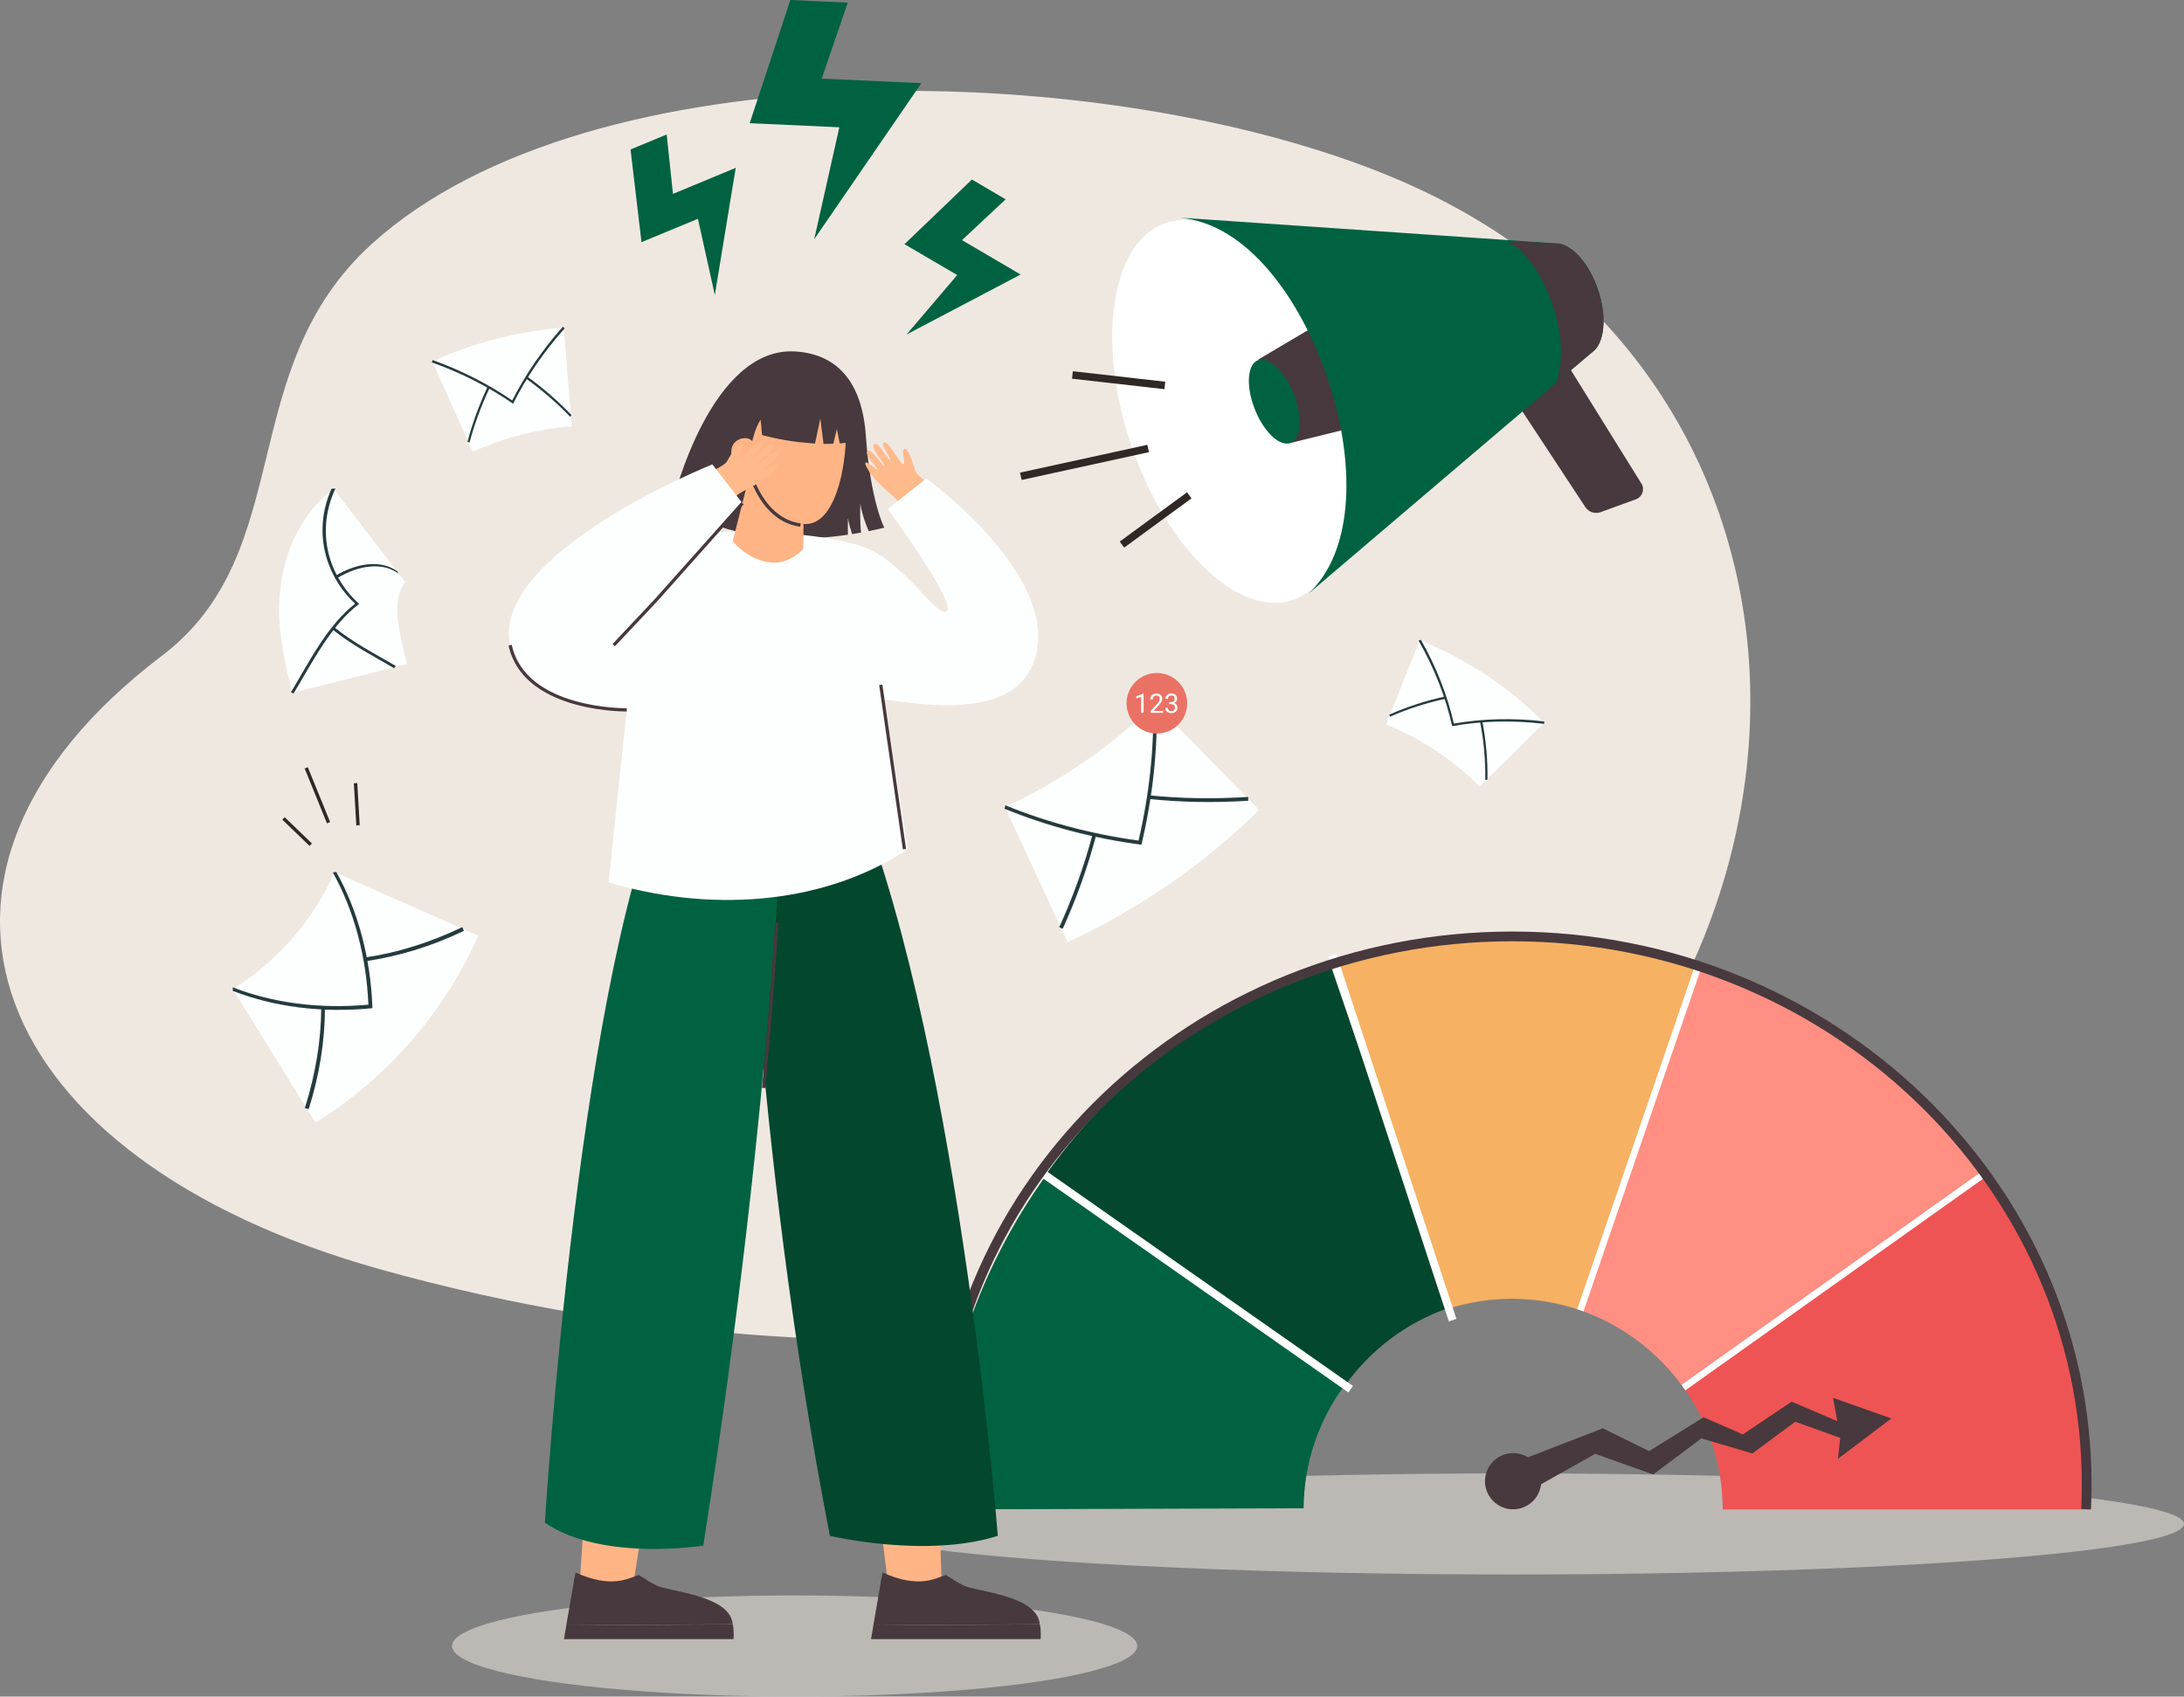 <svg xmlns="http://www.w3.org/2000/svg" id="Layer_2" data-name="Layer 2" viewBox="0 0 672.13 522.25"><rect x="0" y="0" width="672.13" height="522.25" fill="#808080" stroke="none"/><defs><style> .cls-1 { opacity: .54; } .cls-2 { fill: #47393d; } .cls-2, .cls-3, .cls-4, .cls-5, .cls-6, .cls-7, .cls-8, .cls-9, .cls-10, .cls-11, .cls-12, .cls-13, .cls-14, .cls-15 { stroke-width: 0px; } .cls-3 { fill: #302824; } .cls-4 { fill: #253b3e; } .cls-5 { fill: #fdfffe; } .cls-6 { fill: #fff; } .cls-7 { fill: #ea7265; } .cls-8 { fill: #efe8e1; } .cls-9 { fill: #ef5454; } .cls-10 { fill: #ffb486; } .cls-11 { fill: #ffba8c; } .cls-12 { fill: #fe8f82; } .cls-13 { fill: #f6b163; } .cls-14 { fill: #04472f; } .cls-15 { fill: #006241; } </style></defs><g id="Layer_1-2" data-name="Layer 1"><g><g class="cls-1"><ellipse class="cls-8" cx="244.55" cy="506.68" rx="105.44" ry="15.56"></ellipse></g><g class="cls-1"><ellipse class="cls-8" cx="465.67" cy="469.11" rx="206.45" ry="15.56"></ellipse></g><path class="cls-8" d="m116.74,390.65C-3.99,356.77-39.28,269.47,49.84,201.85c42.05-31.91,21.98-88.23,64.7-126.87,67.18-60.78,226.04-56.96,313.67-20.55,136.33,56.63,145.23,225.23,33.54,319.83-28.67,24.29-178.14,63.22-345.01,16.39Z"></path><g><g><path class="cls-9" d="m643.01,464.63h-112.85c0-13.91-4.48-26.88-12.07-37.48l91.82-65.27c20.81,29.09,33.1,64.6,33.1,102.75Z"></path><path class="cls-12" d="m609.91,361.87l-91.82,65.27c-7.79-10.91-18.87-19.34-31.74-23.8l10.5-30.61,26.09-76.08c35.25,12.23,65.61,35.34,86.98,65.22Z"></path><path class="cls-14" d="m322.13,361.19l91.82,65.27c7.79-10.91,18.87-19.34,31.74-23.8l-36.59-106.69c-35.25,12.23-65.61,35.34-86.98,65.22Z"></path><path class="cls-13" d="m522.93,296.65l-36.59,106.69c-6.6-2.29-13.68-3.54-21.02-3.54-6.69,0-13.16,1.03-19.26,2.95l-35.55-107.47c16.69-5.31,36.47-8.32,54.81-8.32,20.12,0,39.51,3.42,57.6,9.7Z"></path><path class="cls-15" d="m288.34,464.63c.2-38,12.59-73.48,33.41-102.58l91.45,65.18s-.01.02-.02.03c-7.47,10.5-11.91,23.29-11.98,37.02l-112.85.35Z"></path><rect class="cls-6" x="448.25" y="348.97" width="112.79" height="2.05" transform="translate(9.92 713.89) rotate(-71.08)"></rect><rect class="cls-6" x="507.67" y="393.48" width="112.66" height="2.05" transform="translate(-124.26 399.76) rotate(-35.41)"></rect><rect class="cls-6" x="367.07" y="336.56" width="2.45" height="115.75" transform="translate(-166.1 469.58) rotate(-54.97)"></rect><rect class="cls-6" x="427.35" y="291.02" width="2.45" height="118.28" transform="translate(-87.93 151.4) rotate(-18.2)"></rect></g><g><circle class="cls-2" cx="465.67" cy="455.98" r="8.65" transform="translate(-84.79 804.91) rotate(-76.77)"></circle><polygon class="cls-2" points="465.42 450.46 493.28 439.67 507.51 446.68 524.29 436.27 536.36 441.55 551.37 431.46 565.42 437.45 564.14 430.29 582.06 436.63 565.63 449.07 566.33 442.61 552.47 437.65 539.31 447.4 523.6 442.77 508.78 453.87 490.92 447.52 468.93 459.89 465.42 450.46"></polygon></g><path class="cls-2" d="m287.3,464.67c-.12-2.56-.18-5.16-.18-7.73,0-93.84,79.98-170.19,178.28-170.19s178.28,76.35,178.28,170.19c0,2.56-.06,5.16-.18,7.71l-3-.14c.12-2.5.18-5.05.18-7.57,0-92.19-78.63-167.19-175.28-167.19s-175.28,75-175.28,167.19c0,2.53.06,5.08.18,7.59l-3,.14Z"></path></g><g><polygon class="cls-15" points="197.42 74.55 194.05 46.01 205.17 41.4 207.11 59.68 226.42 51.67 219.99 90.82 214.79 67.35 197.42 74.55"></polygon><polygon class="cls-15" points="278.36 75.16 299.11 55.26 309.49 61.36 296.06 73.92 314.1 84.5 278.99 102.97 294.58 84.67 278.36 75.16"></polygon><polygon class="cls-15" points="230.72 37.92 243.23 0 260.89 .81 252.88 24.2 283.56 25.6 250.58 73.64 258.31 39.18 230.72 37.92"></polygon></g><polygon class="cls-10" points="273.34 487.99 270.17 462.32 288.98 462.32 289.81 487.99 273.34 487.99"></polygon><polygon class="cls-10" points="178.36 487.99 180.1 462.32 198.91 462.32 194.83 487.99 178.36 487.99"></polygon><path class="cls-14" d="m307.08,472.77s-12.57-158.69-46.5-235.41l-31.54,1.58s2.69,111.99,26.36,233.83c0,0,29.61,7.03,51.69,0Z"></path><path class="cls-15" d="m216.44,475.77s-31.04,5.02-48.75-7.03c0,0,10.68-174.98,39.56-231.09h33.95s-2.36,96.1-24.76,238.11Z"></path><path class="cls-2" d="m235.52,334.96l-1.01-.1c1.64-17.5,3-34.61,4.05-50.85l1.01.07c-1.05,16.26-2.42,33.38-4.06,50.88Z"></path><path class="cls-6" d="m247.36,166.1c-.14-.02-.26-.03-.39-.04.14-.15.21-.23.21-.23l.18.27Z"></path><path class="cls-2" d="m210.24,156.76c1.17-3.05,3.2-6.9,3.2-6.9-.86,2.95-1.19,6.27-1.29,8.07,7.4,4.28,23.13,10.43,48.81,6.67-.08-2.61.01-5.07.01-5.07.29,1.68.77,3.39,1.26,4.88.92-.14,1.84-.29,2.78-.47-.45-3.26-.25-8.83-.25-8.83.56,3.42,1.97,6.97,2.58,8.39,1.57-.32,3.18-.67,4.81-1.05,0,0-4.28-8.11-5.68-28.29-1.16-16.59-8.81-25.1-21.57-25.96-26.25-1.77-37.83,46.16-37.83,46.16,0,0,1.03.99,3.17,2.4Z"></path><path class="cls-11" d="m286.43,149.49c-.99-.8-4.24-3.28-4.71-4.46-.44-1.1-2.04-7.33-3.33-6.87-1.35.48.65,4.54-.48,4.74-.7.12-4.75-7.76-6.03-6.61-.84.76,2.63,5.15,2.04,5.38-.54.21-3.59-6.01-4.9-4.95-1.37,1.11,3.66,6.46,3.23,6.82-.3.26-4.19-5.68-5.23-4.78-1.4,1.2,3.56,5.64,3.09,5.93-.09.06-2.12-1.68-3.34-2.31-.51-.27-.57.41-.32.93,2.59,5.47,8.84,9.2,10.13,11.33.79,1.31,1.62,2.55,2.45,3.77l7.41-8.92Z"></path><path class="cls-5" d="m199.05,166.1c2.4-1.29,11.95-1.71,22.48-2.22,15.9-.76,36.79,1.14,45.78,5.13,11.78,5.22,21.31,21.55,24.1,19.14,2.99-2.59-18.18-31.45-18.18-31.45l11.84-9.42s44.84,32.47,32.2,58.46c-8.28,17.03-39.41,9.95-45.12,9.64l7.23,46.01c-27.18,18.04-62.62,19.07-92.09,10.22l5.59-53.11,6.16-52.41Z"></path><g><path class="cls-10" d="m238,119.64c7.47-3.38,19.94-2.38,21.87,7.48,1.79,9.1-1.15,35.76-12.95,34.13-12.34-1.7-15.35-11.48-15.91-17.34-.2-2.11-.48-20.89,6.99-24.27Z"></path><path class="cls-10" d="m231.35,143.46s-5.7,1.18-6.26-3.89c-.51-4.58,4.99-5.82,6.52-3.69l-.26,7.59Z"></path><path class="cls-2" d="m227.64,134.5s2.09-.96,3.86,1.32c0,0,.92-4.14,2.58-6.65l.45,4.76c1.41.36,5.91,1.54,10.91,2.11,1.41.16,5.38.51,5.38.51l1.64-7.72.97,7.81c1.17.02,2.09-.02,3.03-.06l1.1-4.53.87,4.44c1.27-.09,2.15-.2,2.58-.26.57-3.26,1.51-12.1-3.86-17.78-6.16-6.52-20.67-4.63-24.63,2.11-3.96,6.74-4.89,13.92-4.89,13.92Z"></path><path class="cls-10" d="m237.36,173.16c5.88.56,9.86-4.25,9.86-4.25l.13-17.15-15.27-11.14-6.58,25.98s4.55,5.88,11.85,6.57Z"></path><path class="cls-2" d="m246.28,162.15l.14-1.03c-7.33-1.01-11.51-7.09-13.73-12l-.94.43c2.32,5.16,6.73,11.53,14.53,12.6Z"></path></g><path class="cls-11" d="m218.03,145.56c1.14-.57,4.85-2.28,5.57-3.34.67-.98,3.58-6.71,4.74-5.98,1.22.76-1.61,4.29-.55,4.73.65.27,6.32-6.55,7.32-5.14.66.92-3.68,4.46-3.16,4.81.48.32,4.81-5.09,5.85-3.77,1.1,1.38-4.97,5.51-4.64,5.96.24.32,5.32-4.64,6.15-3.54,1.1,1.47-4.7,4.74-4.3,5.12.08.08,2.44-1.18,3.76-1.53.55-.15.46.53.11.97-3.71,4.77-10.62,7.07-12.34,8.87-1.06,1.1-2.14,2.14-3.2,3.15l-5.31-10.31Z"></path><g><path class="cls-5" d="m455.35,242.11c-8.12-8.23-18.03-14.79-28.77-19.06l10.35-25.97c14.36,5.72,27.44,14.39,38.31,25.39l-19.89,19.65Z"></path><path class="cls-4" d="m446.91,223.53c-1.97-8.76-5.38-17.68-10.33-26.32l.69-.28c4.83,8.48,8.19,17.22,10.16,25.81,8.71-1.52,18.08-1.82,27.8-.66v.75c-9.91-1.21-19.47-.89-28.32.7Z"></path><path class="cls-4" d="m427.76,220.64l-.19-.65c5.3-2.36,11.08-4.29,17.17-5.59l.15.69c-6.08,1.3-11.84,3.19-17.14,5.55Z"></path><path class="cls-4" d="m457.1,240.08c.09-5.81-.42-11.86-1.62-17.98l.7-.13c1.19,6.14,1.69,12.22,1.59,18.03l-.67.08Z"></path></g><g><path class="cls-5" d="m124.78,179.27c-.25.19-.82.76-1.39,2.07-.56,1.27-1.01,3.15-1.09,5.07-.11,2.17.1,4.77.63,7.78.52,3.01,1.35,6.42,2.31,10.21l-35.27,8.87c-.97-3.86-2.04-8.12-2.87-12.87-.82-4.74-1.39-10.02-1.12-15.71.3-5.92,1.49-11.85,4.04-17.79,1.28-2.96,2.92-5.91,5.01-8.72,2.09-2.81,4.64-5.48,7.61-7.75l22.15,28.85Z"></path><path class="cls-4" d="m110.54,185.89c-4.21,3.15-7.9,7.66-11.14,12.55-3.25,4.89-6.11,10.15-9.05,15.02l-.8-.38c2.87-4.79,5.67-9.95,8.85-14.77,3.17-4.81,6.77-9.28,10.89-12.48-3.78-3.51-7.03-8.22-8.81-14.18-.88-2.98-1.36-6.29-1.19-9.87.16-3.58,1-7.44,2.71-11.31l1.23-.1c-1.81,3.87-2.72,7.78-2.91,11.39-.2,3.62.28,6.96,1.17,9.96,1.81,6,5.17,10.71,9.04,14.17Z"></path><path class="cls-4" d="m121.8,204.99l-.53.69c-6.54-3.84-13.01-7.13-19.05-11.99l.61-.64c6,4.86,12.42,8.12,18.96,11.93Z"></path><path class="cls-4" d="m122.61,176.56c-1.13-.87-2.44-1.45-3.93-1.85-1.46-.35-3.09-.47-4.75-.32-3.34.29-6.87,1.58-10.2,3.59-.18-.24-.35-.49-.51-.74,3.39-2.01,6.95-3.29,10.34-3.55,3.36-.3,6.52.53,8.75,2.22.1.22.2.44.3.65Z"></path></g><g><path class="cls-5" d="m175.94,131.23c-10.48.84-20.85,3.5-30.44,7.8l-12.47-27.83c12.79-5.73,26.51-9.25,40.47-10.37l2.45,30.4Z"></path><path class="cls-4" d="m157.9,124.28c-7.38-5.11-15.77-9.44-24.99-12.73l.21-.72c9.03,3.23,17.25,7.46,24.52,12.44,4-7.87,9.2-15.54,15.59-22.71l.53.53c-6.53,7.32-11.82,15.15-15.86,23.19Z"></path><path class="cls-4" d="m144.47,136.29l-.58-.37c1.51-5.65,3.57-11.36,6.22-16.96l.59.42c-2.65,5.59-4.72,11.27-6.23,16.91Z"></path><path class="cls-4" d="m175.52,128.34c-4.05-4.22-8.62-8.2-13.65-11.82l.31-.65c5.04,3.63,9.61,7.64,13.67,11.86l-.33.61Z"></path></g><rect class="cls-2" x="274.21" y="210.55" width="1" height="51.11" transform="translate(-30.87 41.59) rotate(-8.2)"></rect><path class="cls-5" d="m192.88,218.51s-31.44.61-35.88-19.91c-6.11-28.25,62.22-55.65,62.22-55.65l9.27,11.95-26.78,30.04-8.83,33.57Z"></path><path class="cls-2" d="m192.7,219.01c-2.67,0-31.89-.47-36.19-20.31l.98-.21c4.31,19.88,35.08,19.53,35.38,19.52l.02,1s-.08,0-.19,0Z"></path><polygon class="cls-2" points="189.23 198.94 188.5 198.26 201.35 184.6 228.12 154.57 228.86 155.24 202.09 185.28 189.23 198.94"></polygon><g><g><path class="cls-5" d="m387.51,249.35c-17.17,16.8-37.16,30.6-58.96,40.69l-19.26-41.61c17.03-7.87,32.75-18.72,46.15-31.85l32.07,32.77Z"></path><path class="cls-4" d="m351.28,260.03c-15.06-2-29.23-5.79-42.12-11.08l.23-1.06c12.57,5.14,26.36,8.85,41,10.86,3.36-14.42,4.82-28.66,4.5-42.26l1.07.17c.35,13.95-1.17,28.57-4.69,43.38Z"></path><path class="cls-4" d="m327.07,285.88l-1.1-.43c4.33-9.55,7.77-19.12,10.29-28.69l1.08.35c-2.52,9.59-5.94,19.21-10.27,28.77Z"></path><path class="cls-4" d="m384.15,246.49c-10.5.68-20.74.48-30.62-.55l.05-1.13c9.87,1.02,20.06,1.18,30.55.5l.02,1.18Z"></path></g><g><circle class="cls-7" cx="356.02" cy="216.49" r="9.32" transform="translate(-48.8 315.15) rotate(-45)"></circle><g><path class="cls-5" d="m351.94,219.42h-.75v-4.96l-1.5.55v-.68l2.13-.8h.12v5.89Z"></path><path class="cls-5" d="m357.96,219.42h-3.84v-.54l2.03-2.25c.3-.34.51-.62.62-.83s.17-.43.17-.66c0-.31-.09-.56-.28-.75-.19-.2-.43-.29-.74-.29-.37,0-.66.11-.86.32-.21.21-.31.5-.31.88h-.74c0-.54.17-.98.52-1.31.35-.33.81-.5,1.39-.5.54,0,.98.14,1.29.43.32.29.47.67.47,1.14,0,.58-.37,1.26-1.1,2.06l-1.57,1.7h2.94v.61Z"></path><path class="cls-5" d="m359.83,216.13h.56c.35,0,.63-.1.83-.28.2-.18.3-.42.3-.73,0-.69-.34-1.03-1.03-1.03-.32,0-.58.09-.77.28-.19.18-.29.43-.29.73h-.74c0-.46.17-.85.51-1.16.34-.31.77-.46,1.29-.46.55,0,.99.15,1.3.44.31.29.47.7.47,1.22,0,.25-.08.5-.25.74s-.39.42-.67.54c.32.1.57.27.75.51.18.24.26.52.26.87,0,.53-.17.94-.52,1.25-.34.31-.79.46-1.34.46s-1-.15-1.34-.45c-.34-.3-.52-.69-.52-1.18h.75c0,.31.1.56.3.74.2.19.47.28.81.28.36,0,.63-.09.82-.28s.29-.46.29-.81-.1-.6-.31-.78c-.21-.18-.51-.28-.91-.28h-.56v-.61Z"></path></g></g></g><g><g><path class="cls-5" d="m147.17,288.02c-10.51,23.74-28.02,43.86-50.08,57.55l-25.46-41.09c13.63-8.4,24.88-21.34,31.32-35.99l44.21,19.54Z"></path><path class="cls-4" d="m114.62,310.34c-15.62,1.57-30.43-.42-42.98-5.33v-1.08c12.21,4.76,26.59,6.73,41.74,5.33-.66-15.24-4.57-29.24-10.96-40.71l1.07-.14c6.59,11.78,10.57,26.22,11.13,41.93Z"></path><path class="cls-4" d="m95.02,341.41l-1.21-.31c3.35-10.58,5.01-20.99,5.06-31l1.14.17c-.04,10.04-1.65,20.53-5,31.14Z"></path><path class="cls-4" d="m142.77,286.54c-10.06,4.82-20.25,7.88-30.21,9.33l-.33-1.11c9.92-1.45,20.03-4.56,30.06-9.37l.47,1.15Z"></path></g><g><rect class="cls-3" x="97.14" y="235.71" width="1.05" height="18.22" transform="translate(-85.02 54.81) rotate(-22.13)"></rect><rect class="cls-3" x="109.27" y="241.07" width="1.05" height="12.99" transform="translate(-14.23 6.81) rotate(-3.34)"></rect><rect class="cls-3" x="90.91" y="250.16" width="1.05" height="11.66" transform="translate(-156.28 144.05) rotate(-46.03)"></rect></g></g><g><g><ellipse class="cls-6" cx="378.33" cy="126.69" rx="31.92" ry="61.25" transform="translate(-20.65 127.67) rotate(-18.66)"></ellipse><polygon class="cls-2" points="387.3 110.64 403.78 100.89 417.16 131.43 396.67 136.47 387.3 110.64"></polygon><path class="cls-15" d="m398.27,121.6c2.68,7.06,2.12,13.68-1.26,14.79s-8.3-3.72-10.98-10.78c-2.68-7.06-2.12-13.68,1.26-14.79,3.38-1.1,8.3,3.72,10.98,10.78Z"></path><path class="cls-2" d="m479.24,107.16l25.92,41.72c1.09,1.75.26,4.1-1.69,4.81l-10.88,3.96c-1.75.64-3.68,0-4.69-1.54l-29.77-45.26,21.12-3.69Z"></path><path class="cls-15" d="m491.71,88.94c2.72,7.88,2.23,15.51-.88,18.77l-88.17,75.06c14.47-13.48,14.52-41.33,5.66-67.01-8.04-23.3-24.07-46.77-45.19-48.76l116.74,7.99c4.32.76,9.2,6.28,11.84,13.95Z"></path><path class="cls-2" d="m491.71,88.94c2.72,7.88,2.23,15.51-.88,18.77l-12.18,10.22c2.56-5.37,2.37-14.72-.96-24.39-3.26-9.44-8.65-16.69-13.81-19.37l15.99.81c4.32.76,9.2,6.28,11.84,13.95Z"></path></g><g><rect class="cls-3" x="313.69" y="141.18" width="40.12" height="2.31" transform="translate(-22.68 74.49) rotate(-12.32)"></rect><rect class="cls-3" x="343.1" y="102.73" width="2.31" height="28.61" transform="translate(189.18 445.91) rotate(-83.53)"></rect><rect class="cls-3" x="342.8" y="158.89" width="25.68" height="2.31" transform="translate(-25.84 241.08) rotate(-36.22)"></rect></g></g><g><path class="cls-2" d="m173.56,504.56h52.18c.06-.62.19-2.52-.21-4.53-.02-.04-51.24.29-51.24.29l-.73,4.23Z"></path><path class="cls-2" d="m174.29,500.33l51.22-.34c-.49-5.3-7.14-7.79-13.36-9.38-.42-.1-.83-.2-1.24-.3-.89-.21-1.76-.4-2.59-.59-.43-.09-.85-.19-1.25-.27-2.15-.48-3.93-.89-4.96-1.37-.92-.44-2.04-1.08-3.02-1.67-.34-.2-.64-.4-.92-.58-.92-.58-1.58-1.02-1.58-1.02-3.35,1.1-8.4,4.25-19.49-.76l-.34,1.93-.19,1.09-2.3,13.25Z"></path><g><path class="cls-2" d="m210.92,490.31c.78,1.79.86,3.72.86,3.74l1.05-.04c-.01-.1-.07-1.68-.67-3.39-.42-.1-.83-.2-1.24-.3Z"></path><path class="cls-2" d="m207.08,489.45c.86,1.85.94,3.91.94,3.93l1.05-.03c0-.12-.07-1.82-.74-3.62-.43-.09-.85-.19-1.25-.27Z"></path></g><path class="cls-2" d="m176.6,487.08c4.57,2.27,8.48,3.06,11.71,3.06,5.98,0,9.64-2.7,10.8-3.72-.34-.2-.64-.4-.92-.58-1.95,1.67-9.08,6.42-21.4.15l-.19,1.09Z"></path></g><g><path class="cls-2" d="m268.06,504.56h52.18c.06-.62.19-2.52-.21-4.53-.02-.04-51.24.29-51.24.29l-.73,4.23Z"></path><path class="cls-2" d="m268.79,500.33l51.22-.34c-.49-5.3-7.14-7.79-13.36-9.38-.42-.1-.83-.2-1.24-.3-.89-.21-1.76-.4-2.59-.59-.43-.09-.85-.19-1.25-.27-2.15-.48-3.93-.89-4.96-1.37-.92-.44-2.04-1.08-3.02-1.67-.34-.2-.64-.4-.92-.58-.92-.58-1.58-1.02-1.58-1.02-3.35,1.1-8.4,4.25-19.49-.76l-.34,1.93-.19,1.09-2.3,13.25Z"></path><g><path class="cls-2" d="m305.41,490.31c.78,1.79.86,3.72.86,3.74l1.05-.04c-.01-.1-.07-1.68-.67-3.39-.42-.1-.83-.2-1.24-.3Z"></path><path class="cls-2" d="m301.58,489.45c.86,1.85.94,3.91.94,3.93l1.05-.03c0-.12-.07-1.82-.74-3.62-.43-.09-.85-.19-1.25-.27Z"></path></g><path class="cls-2" d="m271.09,487.08c4.57,2.27,8.48,3.06,11.71,3.06,5.98,0,9.64-2.7,10.8-3.72-.34-.2-.64-.4-.92-.58-1.95,1.67-9.08,6.42-21.4.15l-.19,1.09Z"></path></g></g></g></svg>